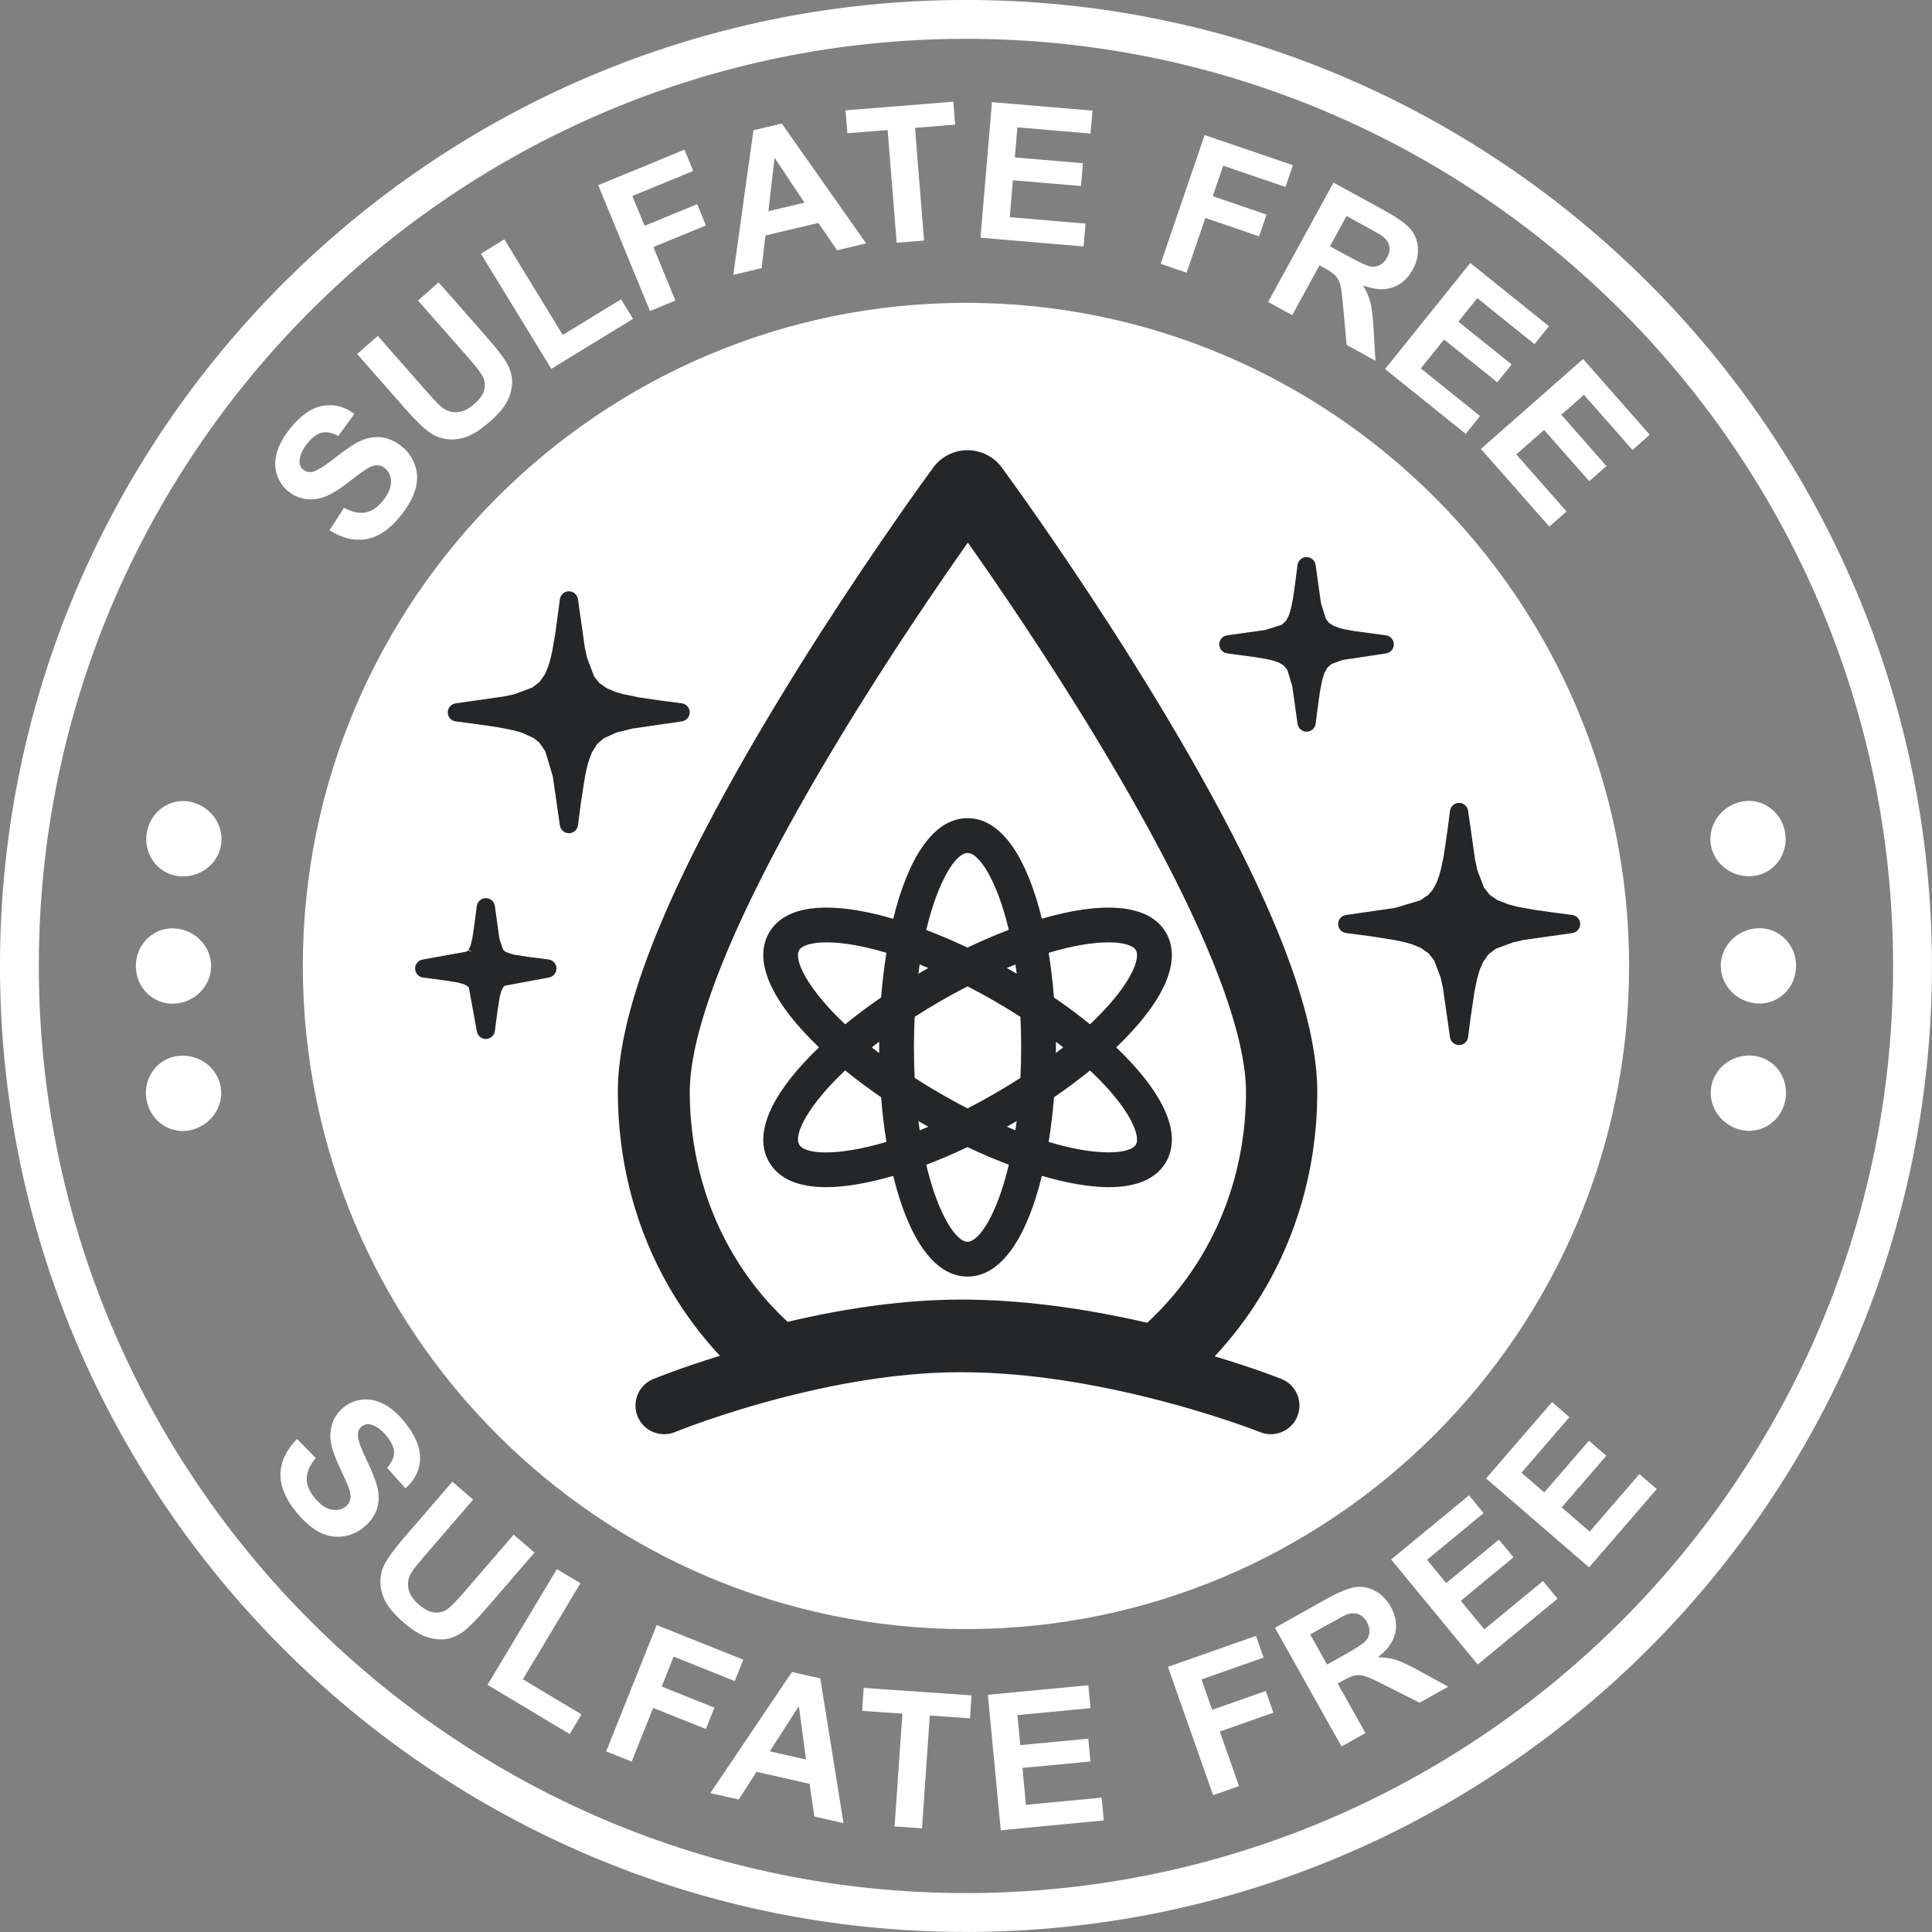 <?xml version="1.0" encoding="UTF-8"?><svg xmlns="http://www.w3.org/2000/svg" xmlns:xlink="http://www.w3.org/1999/xlink" height="2298.7" preserveAspectRatio="xMidYMid meet" version="1.0" viewBox="100.7 100.7 2298.7 2298.7" width="2298.7" zoomAndPan="magnify"><rect x="100.7" y="100.7" width="2298.7" height="2298.7" fill="#808080" stroke="none"/><g><g id="change1_1"><path d="M1250.003,2399.336c-633.749,0-1149.341-515.59-1149.341-1149.336S616.254,100.664,1250.003,100.664 c633.746,0,1149.336,515.589,1149.336,1149.336S1883.749,2399.336,1250.003,2399.336z M1250.003,146.889 C641.742,146.889,146.886,641.747,146.886,1250s494.856,1103.111,1103.117,1103.111c608.258,0,1103.111-494.859,1103.111-1103.111 S1858.261,146.889,1250.003,146.889z" fill="#FFF"/></g><g><g><g><g id="change1_13"><path d="M2186.664,1142.99c-24.605,2.624-46.597-14.077-50.401-37.107 c-3.776-23.036,11.749-45.889,35.911-51.279c24.135-5.387,48.264,10.96,52.505,36.764 C2228.926,1117.169,2211.258,1140.374,2186.664,1142.99z" fill="#FFF"/></g><g id="change1_16"><path d="M2191.857,1294.675c-24.749-1.345-43.691-21.353-43.779-44.726 c0.017-23.373,18.936-43.427,43.674-44.839c24.666-1.412,45.927,18.604,45.927,44.723 C2237.762,1275.955,2216.518,1296.023,2191.857,1294.675z" fill="#FFF"/></g><g id="change1_20"><path d="M2172.689,1445.233c-24.19-5.329-39.754-28.138-36.044-51.182c3.76-23.041,25.668-39.804,50.296-37.243 c24.589,2.552,42.351,25.713,38.159,51.522C2220.931,1434.146,2196.823,1450.554,2172.689,1445.233z" fill="#FFF"/></g></g><g><g id="change1_7"><path d="M313.336,1143.178c-24.6-2.616-42.262-25.821-38.015-51.622c4.241-25.804,28.37-42.151,52.505-36.764 c24.162,5.39,39.687,28.243,35.911,51.279C359.934,1129.101,337.942,1145.803,313.336,1143.178z" fill="#FFF"/></g><g id="change1_17"><path d="M308.137,1294.863c-24.661,1.348-45.9-18.72-45.817-44.842c0-26.122,21.261-46.135,45.927-44.723 c24.733,1.412,43.657,21.466,43.674,44.839C351.833,1273.51,332.887,1293.518,308.137,1294.863z" fill="#FFF"/></g><g id="change1_14"><path d="M327.311,1445.421c-24.135,5.321-48.242-11.087-52.411-36.902 c-4.191-25.812,13.571-48.973,38.159-51.522c24.627-2.561,46.536,14.202,50.296,37.243 C367.065,1417.283,351.501,1440.092,327.311,1445.421z" fill="#FFF"/></g></g></g></g><g><g id="change1_8"><path d="M1250,2038.99c-435.051,0-788.99-353.933-788.99-788.984S814.949,461.01,1250,461.01 s788.99,353.945,788.99,788.996S1685.051,2038.99,1250,2038.99z" fill="#FFF"/></g><g fill="#252627"><g id="change2_1"><path d="M911.894,937.519l-23.566-3.073l-26.391-3.821l-20.179-4.114l-8.322-2.406l-10.438-4.302l-9.109-6.324 l-6.149-7.647l-8.547-22.4l-2.686-12.446l-8.162-57.426c-0.753-5.319-5.374-9.329-10.806-9.329 c-5.403,0.031-10.003,4.093-10.699,9.449l-5.118,38.536l-3.965,23.294l-2.589,10.971l-2.186,7.145l-3.894,9.25l-6.303,9.086 l-8.536,6.695l-21.521,8.026l-12.467,2.691l-57.463,8.17c-5.351,0.756-9.363,5.401-9.331,10.812 c0.037,5.403,4.103,10.001,9.457,10.694l23.896,3.104l27.732,4.054l16.421,3.287l8.508,2.294l2.26,0.722l14.151,6.444 l6.698,5.479l6.857,10.003l8.957,29.887l8.463,58.478c0.764,5.304,5.382,9.302,10.819,9.302 c5.393-0.042,9.988-4.103,10.683-9.452l3.58-27.547l4.948-31.498l2.783-12.321l2.116-7.182l3.324-8.447l5.968-9.569l8.076-7.069 l15.187-6.815l19.248-4.726l58.444-8.455h0.003c5.338-0.777,9.334-5.427,9.297-10.825 C921.299,942.81,917.24,938.217,911.894,937.519z"/><path d="M1971.38,1189.326l-23.982-3.12l-22.504-3.191l-19.149-3.575l-9.805-2.513l-13.858-5.369l-9.072-6.3 l-6.679-8.521l-7.718-20.297l-2.754-12.373l-8.411-58.763c-0.764-5.307-5.385-9.31-10.809-9.31 c-5.398,0.031-9.998,4.093-10.699,9.449l-3.107,23.838l-4.514,30.376l-2.827,13.796l-2.296,8.518l-3.13,8.68l-4.679,8.701 l-5.55,6.386l-9.297,6.198l-29.877,8.955l-58.522,8.455c-5.34,0.771-9.339,5.421-9.303,10.817 c0.039,5.398,4.103,9.993,9.454,10.686l27.589,3.588l31.496,4.945l12.321,2.783l7.166,2.11l10.461,4.32l9.017,6.264l6.708,8.56 l7.705,20.284l2.749,12.36l8.416,58.76c0.758,5.312,5.377,9.316,10.814,9.316c5.398-0.037,9.993-4.098,10.691-9.449 l3.107-23.841l4.511-30.376l2.832-13.793l2.302-8.536l1.072-3.303l3.923-9.339l6.345-9.135l8.528-6.674l21.505-8.008 l12.451-2.689l57.51-8.162c5.348-0.761,9.357-5.408,9.323-10.809C1980.803,1194.619,1976.736,1190.019,1971.38,1189.326z"/><path d="M1749.782,878.128c5.351-0.761,9.363-5.408,9.331-10.806c-0.026-5.408-4.093-10.011-9.457-10.704 l-36.862-4.917l-12.713-2.343l-4.566-1.13l-7.992-2.817l-5.628-3.614l-3.758-4.914l-5.767-18.835l-6.365-45.189 c-0.748-5.325-5.369-9.339-10.809-9.339c-5.408,0.031-10.009,4.098-10.702,9.457l-3.081,23.77l-2.257,15.705l-2.213,11.382 l-2.526,8.586l-3.729,7.14l-5.186,4.553l-19.575,6.188l-45.184,6.29c-5.351,0.743-9.373,5.38-9.358,10.78 c0.016,5.406,4.067,10.017,9.423,10.725l34.354,4.619l14.151,2.479l6.823,1.695l6.062,2.139l5.808,3.421l4.407,5.492 l5.754,18.806l6.373,45.2c0.748,5.325,5.369,9.342,10.806,9.342c5.406-0.031,10.006-4.096,10.704-9.459l3.081-23.789 l2.04-14.381l2.422-12.661l0.847-3.337l2.053-6.224l3.355-6.185l5.212-4.566l12.65-4.681L1749.782,878.128z"/><path d="M753.335,1242.275l-24.079-3.06l-16.604-2.613l-2.181-0.484l-8.126-2.796l-3.17-2.749l-4.208-12.705 l-5.474-39.167c-0.735-5.348-5.356-9.381-10.793-9.381c-5.416,0.021-10.027,4.085-10.723,9.449l-3.081,23.624l-2.179,14.434 l-2.1,8.706l-2.286,5.011l4.43,3.013l-5.029-2.233l-2.024,1.674l-51.73,9.3c-5.367,0.727-9.405,5.364-9.394,10.786 c0.016,5.419,4.082,10.032,9.457,10.73l24.176,3.141l16.615,2.618l8.136,2.275l4.03,2.27l1.671,2.029l9.331,51.361 c0.751,5.327,5.369,9.344,10.801,9.344c5.408-0.026,10.011-4.09,10.71-9.449l3.104-23.791l2.607-16.583l1.948-7.278l2.576-4.891 l1.546-1.37l52.177-9.703c5.367-0.75,9.386-5.403,9.347-10.819C762.782,1247.552,758.704,1242.957,753.335,1242.275z"/></g><g id="change2_2"><path d="M1308.05,678.232c-7.63-10.658-13.731-19.064-15.542-21.5v-0.001 c-9.533-12.77-24.718-20.394-40.625-20.394c-16.094,0-31.363,7.752-40.85,20.739c-2.014,2.709-7.771,10.594-15.918,21.988 c-27.476,38.428-98.972,140.357-169.282,256.592c-127.877,211.375-190.038,363.222-190.038,464.217 c0,20.068,1.261,40.159,3.73,59.6c11.961,96.256,52.354,183.858,116.831,253.344c0.309,0.333,0.631,0.648,0.942,0.981 c-47.409,14.635-77.694,27.016-79.413,27.724c-17.399,7.161-25.695,27.065-18.544,44.469 c7.148,17.402,27.054,25.713,44.469,18.568c0.539-0.222,54.736-22.335,130.646-41.729 c76.479-19.564,146.944-29.483,209.426-29.483c67.563,0,143.04,10.255,224.348,30.481 c77.161,19.165,131.32,40.643,131.859,40.857c4.147,1.657,8.423,2.442,12.635,2.442c13.52,0,26.32-8.107,31.653-21.432 c6.989-17.475-1.51-37.31-18.988-44.299c-1.711-0.685-31.834-12.655-79.516-26.948c0.517-0.554,1.058-1.085,1.575-1.642 c77.74-83.788,120.556-194.925,120.556-312.933v-0.896c-0.36-101.001-62.523-252.554-190.046-463.324 C1407.203,818.717,1335.567,716.678,1308.05,678.232z M1583.191,1399.873c0,96.447-34.736,187.002-97.811,254.983 c-6.331,6.822-12.93,13.39-19.735,19.65c-79.232-18.298-153.572-27.567-221.257-27.567c-62.794,0-132.2,8.909-206.614,26.504 c-6.353-5.89-12.565-12.102-18.587-18.587c-52.227-56.289-84.984-127.485-94.741-206.006 c-2.033-16.008-3.064-32.486-3.064-48.977c0-57.628,30.835-177.294,177.738-420.119 c59.865-98.971,120.656-187.403,153.15-233.475c32.681,46.326,93.272,134.471,153.18,233.48 c146.481,242.103,177.514,361.728,177.741,419.457V1399.873z"/><path d="M1251.886,1074.147c-41.746,0-71.436,50.179-88.408,119.781c-10.532-3.087-20.75-5.684-30.524-7.722 c-60.268-12.57-100.815-4.167-117.248,24.3c-20.858,36.13,7.701,86.889,59.429,136.359 c-51.729,49.468-80.287,100.228-59.429,136.358c11.479,19.884,34.432,29.966,68.221,29.966c22.507,0,49.774-4.784,79.532-13.466 c16.969,69.642,46.664,119.859,88.427,119.859s71.458-50.215,88.427-119.857c29.752,8.682,57.017,13.465,79.519,13.465 c0.003,0,0.011,0,0.014,0c33.788-0.004,56.741-10.085,68.218-29.966c11.382-19.708,14.292-55.258-36.468-112.698 c-6.935-7.847-14.597-15.753-22.858-23.66c8.261-7.908,15.924-15.814,22.858-23.661c50.76-57.44,47.85-92.99,36.471-112.698 c-20.864-36.132-79.102-36.779-147.804-16.715C1323.285,1124.259,1293.605,1074.147,1251.886,1074.147z M1315.671,1346.865 c0,12.603-0.322,24.68-0.882,36.31c-10.02,6.462-20.374,12.788-31.008,18.927l-0.287,0.168 c-10.811,6.234-21.326,11.934-31.585,17.215c-10.575-5.442-21.229-11.214-31.913-17.383 c-10.916-6.303-21.215-12.622-31.011-18.923c-0.56-11.631-0.882-23.71-0.882-36.314c0-12.605,0.322-24.684,0.882-36.315 c9.796-6.301,20.095-12.62,31.011-18.924c10.675-6.162,21.321-11.933,31.891-17.37c10.57,5.438,21.218,11.209,31.894,17.37 c10.635,6.142,20.988,12.466,31.008,18.928C1315.349,1322.184,1315.671,1334.261,1315.671,1346.865z M1199.297,1255.772 c-1.971,1.138-3.922,2.307-5.882,3.463c0.479-3.737,0.985-7.403,1.519-10.999c3.4,1.351,6.821,2.745,10.269,4.191 C1203.233,1253.542,1201.257,1254.641,1199.297,1255.772z M1146.762,1353.686c-2.999-2.284-5.925-4.559-8.775-6.821 c2.85-2.263,5.776-4.538,8.775-6.822c-0.022,2.274-0.057,4.547-0.057,6.822 C1146.705,1349.138,1146.74,1351.412,1146.762,1353.686z M1199.297,1437.956c1.981,1.144,3.974,2.226,5.958,3.348 c-3.486,1.458-6.927,2.857-10.321,4.198c-0.533-3.6-1.039-7.27-1.519-11.01 C1195.375,1435.648,1197.327,1436.818,1199.297,1437.956z M1304.478,1437.956c1.976-1.141,3.919-2.306,5.879-3.461 c-0.479,3.735-0.985,7.4-1.518,10.996c-3.408-1.355-6.837-2.753-10.294-4.202 C1300.524,1440.171,1302.505,1439.094,1304.478,1437.956z M1357.014,1340.152c2.926,2.23,5.803,4.469,8.635,6.713 c-2.831,2.244-5.708,4.481-8.635,6.711c0.019-2.237,0.054-4.476,0.054-6.711 C1357.068,1344.626,1357.032,1342.389,1357.014,1340.152z M1304.478,1255.772c-1.962-1.131-3.938-2.23-5.909-3.343 c3.448-1.447,6.87-2.842,10.269-4.193c0.533,3.596,1.039,7.261,1.518,10.996 C1308.398,1258.078,1306.454,1256.914,1304.478,1255.772z M1251.805,1228.16c-16.508-7.823-32.968-14.855-49.054-20.96 c14.248-59.996,35.659-91.653,49.135-91.653c13.463,0,34.847,31.6,49.095,91.485 C1284.765,1213.206,1268.273,1220.315,1251.805,1228.16z M1149.055,1287.495c-15.001,10.321-29.379,21.033-42.81,31.973 c-44.74-42.283-61.416-76.602-54.687-88.261c3.362-5.818,15.472-9.291,32.402-9.291c20.154,0,44.529,4.384,71.39,12.448 C1152.587,1251.487,1150.495,1269.318,1149.055,1287.495z M1149.055,1406.233c1.437,18.153,3.527,35.96,6.285,53.062 c-58.991,17.606-97.05,14.886-103.782,3.228c-6.729-11.659,9.947-45.979,54.687-88.263 C1119.676,1385.2,1134.054,1395.911,1149.055,1406.233z M1251.886,1465.521c16.609,7.878,33.076,14.92,49.138,21 c-14.248,60-35.661,91.658-49.138,91.658c-13.477,0-34.89-31.658-49.138-91.658 C1218.81,1480.441,1235.281,1473.399,1251.886,1465.521z M1354.713,1406.286c15.166-10.416,29.522-21.115,42.834-31.956 c8.391,7.905,16.124,15.798,23.026,23.608c28.646,32.413,36.482,56.2,31.642,64.583c-3.362,5.819-15.469,9.292-32.394,9.292 c-0.003,0-0.008,0-0.011,0c-20.154-0.003-44.526-4.386-71.388-12.451C1351.183,1442.257,1353.273,1424.444,1354.713,1406.286z M1354.713,1287.442c-1.44-18.158-3.53-35.971-6.29-53.078c26.862-8.065,51.233-12.448,71.388-12.448 c16.931,0,29.043,3.474,32.402,9.29c4.842,8.384-2.994,32.171-31.639,64.586c-6.902,7.809-14.635,15.702-23.026,23.607 C1384.235,1308.556,1369.879,1297.858,1354.713,1287.442z"/></g></g></g><g><g><g id="change1_2"><path d="M492.704,731.706l17.35-26.837c9.55,5.135,18.109,6.969,25.666,5.494 c7.565-1.472,14.432-6.102,20.608-13.888c6.544-8.247,9.732-15.845,9.564-22.798c-0.171-6.949-2.595-12.278-7.267-15.986 c-2.996-2.38-6.248-3.523-9.752-3.437c-3.501,0.091-7.769,1.709-12.8,4.854c-3.421,2.176-10.685,7.549-21.806,16.11 c-14.296,11.027-26.122,17.339-35.476,18.938c-13.156,2.253-24.752-0.607-34.789-8.57c-6.461-5.124-11.047-11.751-13.764-19.876 c-2.72-8.126-2.811-16.801-0.282-26.025c2.526-9.224,7.656-18.711,15.39-28.46c12.634-15.917,25.63-25.131,38.994-27.638 c13.36-2.51,26.031,0.66,38.002,9.501l-19.2,26.5c-7.383-4.075-13.938-5.445-19.65-4.108 c-5.718,1.342-11.436,5.616-17.154,12.825c-5.906,7.441-9.001,14.479-9.285,21.113c-0.19,4.268,1.361,7.706,4.65,10.315 c2.998,2.377,6.571,3.148,10.718,2.303c5.271-1.08,14.324-6.682,27.149-16.803c12.828-10.125,23.184-16.925,31.061-20.398 c7.883-3.473,15.887-4.738,24.012-3.785c8.128,0.95,16.202,4.608,24.217,10.969c7.267,5.765,12.469,13.187,15.611,22.259 c3.142,9.073,3.324,18.521,0.552,28.35c-2.775,9.832-8.529,20.257-17.273,31.271c-12.725,16.036-26.199,25.407-40.429,28.118 C523.088,744.733,508.218,741.293,492.704,731.706z" fill="#FFF"/></g><g id="change1_10"><path d="M525.634,521.94l24.545-21.588l57.915,65.839c9.191,10.453,15.451,16.958,18.786,19.517 c5.425,4.053,11.439,5.845,18.043,5.381c6.602-0.461,13.33-3.711,20.188-9.741c6.966-6.127,10.964-12.17,11.999-18.129 c1.033-5.958,0.083-11.328-2.844-16.108c-2.927-4.777-8.62-11.977-17.082-21.597l-59.154-67.252l24.545-21.591l56.164,63.854 c12.836,14.595,21.243,25.49,25.216,32.682s6.002,14.429,6.082,21.712c0.08,7.284-1.784,14.782-5.588,22.491 c-3.81,7.711-10.519,15.801-20.141,24.261c-11.607,10.213-21.594,16.616-29.948,19.208c-8.355,2.598-16.16,3.286-23.411,2.065 c-7.253-1.223-13.496-3.694-18.736-7.424c-7.731-5.552-17.576-15.133-29.537-28.734L525.634,521.94z" fill="#FFF"/></g><g id="change1_11"><path d="M756.633,539.535l-83.758-137.003l27.889-17.052l69.533,113.731l69.351-42.401l14.225,23.275 L756.633,539.535z" fill="#FFF"/></g><g id="change1_12"><path d="M874.042,470.737l-61.609-149.723l102.643-42.238l10.425,25.329l-72.413,29.797l14.581,35.44 l62.506-25.721l10.423,25.329l-62.506,25.721l26.183,63.627L874.042,470.737z" fill="#FFF"/></g><g id="change1_18"><path d="M1131.245,390.259l-34.606,8.203l-22.237-32.522l-62.973,14.931l-4.517,38.867l-33.745,7.999 l24.01-172.085l33.637-7.977L1131.245,390.259z M1057.899,341.82l-35.567-53.315l-7.416,63.503L1057.899,341.82z" fill="#FFF"/></g><g id="change1_19"><path d="M1167.569,389.514l-10.768-134.085l-47.884,3.846l-2.195-27.304l128.251-10.299l2.192,27.303 l-47.779,3.835l10.768,134.085L1167.569,389.514z" fill="#FFF"/></g><g id="change1_5"><path d="M1267.276,383.539l13.653-161.331l119.62,10.122l-2.308,27.295l-87.049-7.369l-3.026,35.766 l80.997,6.856l-2.303,27.179l-80.994-6.853l-3.716,43.908l90.13,7.629l-2.303,27.179L1267.276,383.539z" fill="#FFF"/></g><g id="change1_6"><path d="M1481.635,414.589l52.34-153.213l105.034,35.879l-8.854,25.917l-74.1-25.31l-12.386,36.266 l63.958,21.851l-8.854,25.917l-63.958-21.851l-22.243,65.113L1481.635,414.589z" fill="#FFF"/></g><g id="change1_3"><path d="M1609.524,459.963l77.786-141.995l60.344,33.055c15.174,8.313,25.501,15.63,30.981,21.947 c5.481,6.317,8.498,13.868,9.062,22.657c0.555,8.783-1.461,17.372-6.06,25.768c-5.837,10.655-13.788,17.737-23.852,21.246 c-10.067,3.512-21.828,2.758-35.28-2.261c4.219,7.013,7.162,13.788,8.824,20.324c1.668,6.538,2.899,17.201,3.697,31.994 l2.159,37.196l-34.286-18.78l-3.802-42.254c-1.312-15.075-2.537-24.791-3.675-29.151c-1.14-4.357-2.935-7.902-5.387-10.63 c-2.452-2.728-6.966-5.897-13.554-9.503l-5.812-3.186l-32.475,59.279L1609.524,459.963z M1683.085,393.727l21.213,11.618 c13.753,7.535,22.66,11.657,26.718,12.369c4.059,0.712,7.836,0.179,11.328-1.601c3.493-1.778,6.408-4.799,8.744-9.062 c2.615-4.779,3.454-9.335,2.515-13.67c-0.944-4.338-3.523-8.164-7.75-11.486c-2.151-1.596-9.034-5.58-20.658-11.947 l-22.375-12.256L1683.085,393.727z" fill="#FFF"/></g><g id="change1_9"><path d="M1748.629,539.814l101.417-126.208l93.578,75.199l-17.157,21.351l-68.097-54.723l-22.483,27.98 l63.362,50.916l-17.088,21.265l-63.359-50.918l-27.604,34.352l70.505,56.656l-17.085,21.265L1748.629,539.814z" fill="#FFF"/></g><g id="change1_15"><path d="M1862.722,634.831l121.528-106.978l79.321,90.111l-20.556,18.096l-57.721-65.571l-26.945,23.717 l53.71,61.01l-20.476,18.027l-53.71-61.013l-33.077,29.115l59.767,67.893l-20.476,18.024L1862.722,634.831z" fill="#FFF"/></g></g><g fill="#FFF" id="change1_4"><path d="M454.053,1812.798l22.475,22.718c-7.071,8.219-10.702,16.185-10.889,23.883 c-0.185,7.703,2.858,15.404,9.133,23.115c6.643,8.164,13.38,12.913,20.205,14.239c6.822,1.328,12.549,0.11,17.176-3.656 c2.965-2.413,4.785-5.345,5.453-8.783c0.663-3.437,0.003-7.954-1.985-13.548c-1.392-3.805-5.072-12.06-11.044-24.761 c-7.692-16.331-11.317-29.236-10.865-38.715c0.632-13.336,5.917-24.046,15.854-32.132c6.395-5.207,13.852-8.264,22.372-9.169 c8.52-0.903,17.01,0.87,25.478,5.323c8.465,4.451,16.627,11.505,24.482,21.155c12.828,15.76,19.029,30.434,18.606,44.024 c-0.428,13.59-6.245,25.28-17.455,35.068l-21.751-24.446c5.569-6.339,8.313-12.444,8.239-18.311 c-0.08-5.87-3.023-12.375-8.832-19.512c-5.997-7.366-12.204-11.9-18.623-13.606c-4.128-1.104-7.816-0.329-11.072,2.319 c-2.971,2.419-4.489,5.74-4.556,9.973c-0.083,5.384,3.44,15.426,10.569,30.128c7.129,14.708,11.541,26.282,13.239,34.725 s1.209,16.53-1.469,24.264c-2.675,7.731-7.982,14.832-15.92,21.29c-7.195,5.856-15.561,9.34-25.095,10.456 c-9.536,1.115-18.805-0.734-27.809-5.558c-9.004-4.823-17.944-12.687-26.823-23.595c-12.921-15.873-19.175-31.05-18.764-45.532 S441.349,1825.885,454.053,1812.798z"/><path d="M638.888,1863.623l24.752,21.354l-57.28,66.396c-9.092,10.536-14.677,17.629-16.757,21.279 c-3.269,5.931-4.222,12.137-2.855,18.615c1.361,6.477,5.5,12.695,12.416,18.662c7.024,6.058,13.557,9.191,19.603,9.398 c6.044,0.207,11.232-1.469,15.564-5.022c4.332-3.556,10.682-10.185,19.051-19.885l58.508-67.816l24.752,21.351l-55.551,64.392 c-12.698,14.716-22.336,24.534-28.916,29.457c-6.582,4.923-13.471,7.921-20.674,9.004c-7.203,1.077-14.885,0.262-23.046-2.455 c-8.161-2.714-17.091-8.253-26.793-16.621c-11.707-10.103-19.415-19.109-23.134-27.033c-3.716-7.924-5.464-15.558-5.251-22.908 s1.811-13.877,4.785-19.578c4.44-8.421,12.579-19.484,24.41-33.195L638.888,1863.623z"/><path d="M680.761,2105.356l82.515-137.757l28.046,16.798l-68.5,114.358l69.732,41.768l-14.018,23.399 L680.761,2105.356z"/><path d="M821.911,2184.536l60.11-150.334l103.06,41.205l-10.169,25.434l-72.705-29.071l-14.227,35.584 l62.757,25.095l-10.169,25.431l-62.758-25.095l-25.545,63.887L821.911,2184.536z"/><path d="M1104.314,2269.881l-34.689-7.827l-5.696-38.985l-63.13-14.244l-21.13,32.933l-33.828-7.634 l97.151-144.052l33.72,7.607L1104.314,2269.881z M1059.699,2194.15l-8.54-63.517l-34.554,53.792L1059.699,2194.15z"/><path d="M1165.084,2273.796l9.285-134.196l-47.928-3.316l1.891-27.326l128.356,8.882l-1.891,27.323l-47.818-3.308 l-9.282,134.195L1165.084,2273.796z"/><path d="M1291.405,2278.327l-15.329-161.181l119.512-11.364l2.593,27.268l-86.969,8.266l3.401,35.733 l80.917-7.692l2.584,27.154l-80.919,7.695l4.172,43.87l90.044-8.562l2.582,27.155L1291.405,2278.327z"/><path d="M1544.061,2236.633l-53.74-152.727l104.7-36.84l9.092,25.837l-73.862,25.989l12.72,36.153l63.76-22.436 l9.089,25.835l-63.757,22.436l22.836,64.903L1544.061,2236.633z"/><path d="M1696.833,2178.68l-79.172-141.228l60.019-33.646c15.092-8.46,26.768-13.341,35.031-14.636 c8.264-1.298,16.265,0.144,24.012,4.324c7.747,4.186,13.962,10.45,18.639,18.8c5.942,10.597,7.731,21.094,5.373,31.489 c-2.361,10.398-9.233,19.968-20.619,28.714c8.181,0.144,15.486,1.24,21.911,3.291c6.425,2.052,16.121,6.662,29.087,13.83 l32.688,17.883l-34.101,19.117l-37.845-19.172c-13.479-6.88-22.367-10.991-26.666-12.336c-4.299-1.347-8.255-1.704-11.87-1.071 c-3.611,0.635-8.694,2.786-15.244,6.458l-5.781,3.239l33.052,58.958L1696.833,2178.68z M1679.659,2081.192l21.097-11.825 c13.681-7.667,21.897-13.035,24.653-16.099c2.758-3.062,4.307-6.549,4.65-10.456c0.342-3.907-0.674-7.979-3.051-12.217 c-2.662-4.752-6.083-7.877-10.26-9.379c-4.175-1.499-8.788-1.336-13.844,0.483c-2.493,0.975-9.52,4.705-21.08,11.185 l-22.254,12.474L1679.659,2081.192z"/><path d="M1858.854,2081.145l-102.974-124.941l92.64-76.35l17.422,21.135l-67.415,55.56l22.831,27.698l62.724-51.7 l17.35,21.05l-62.727,51.7l28.03,34.007l69.795-57.531l17.35,21.05L1858.854,2081.145z"/><path d="M1991.398,1965.581l-122.547-105.81l78.454-90.867l20.73,17.9l-57.089,66.123l27.168,23.457 l53.122-61.526l20.647,17.828l-53.122,61.526l33.356,28.797l59.11-68.462l20.647,17.825L1991.398,1965.581z"/></g></g></g></svg>
